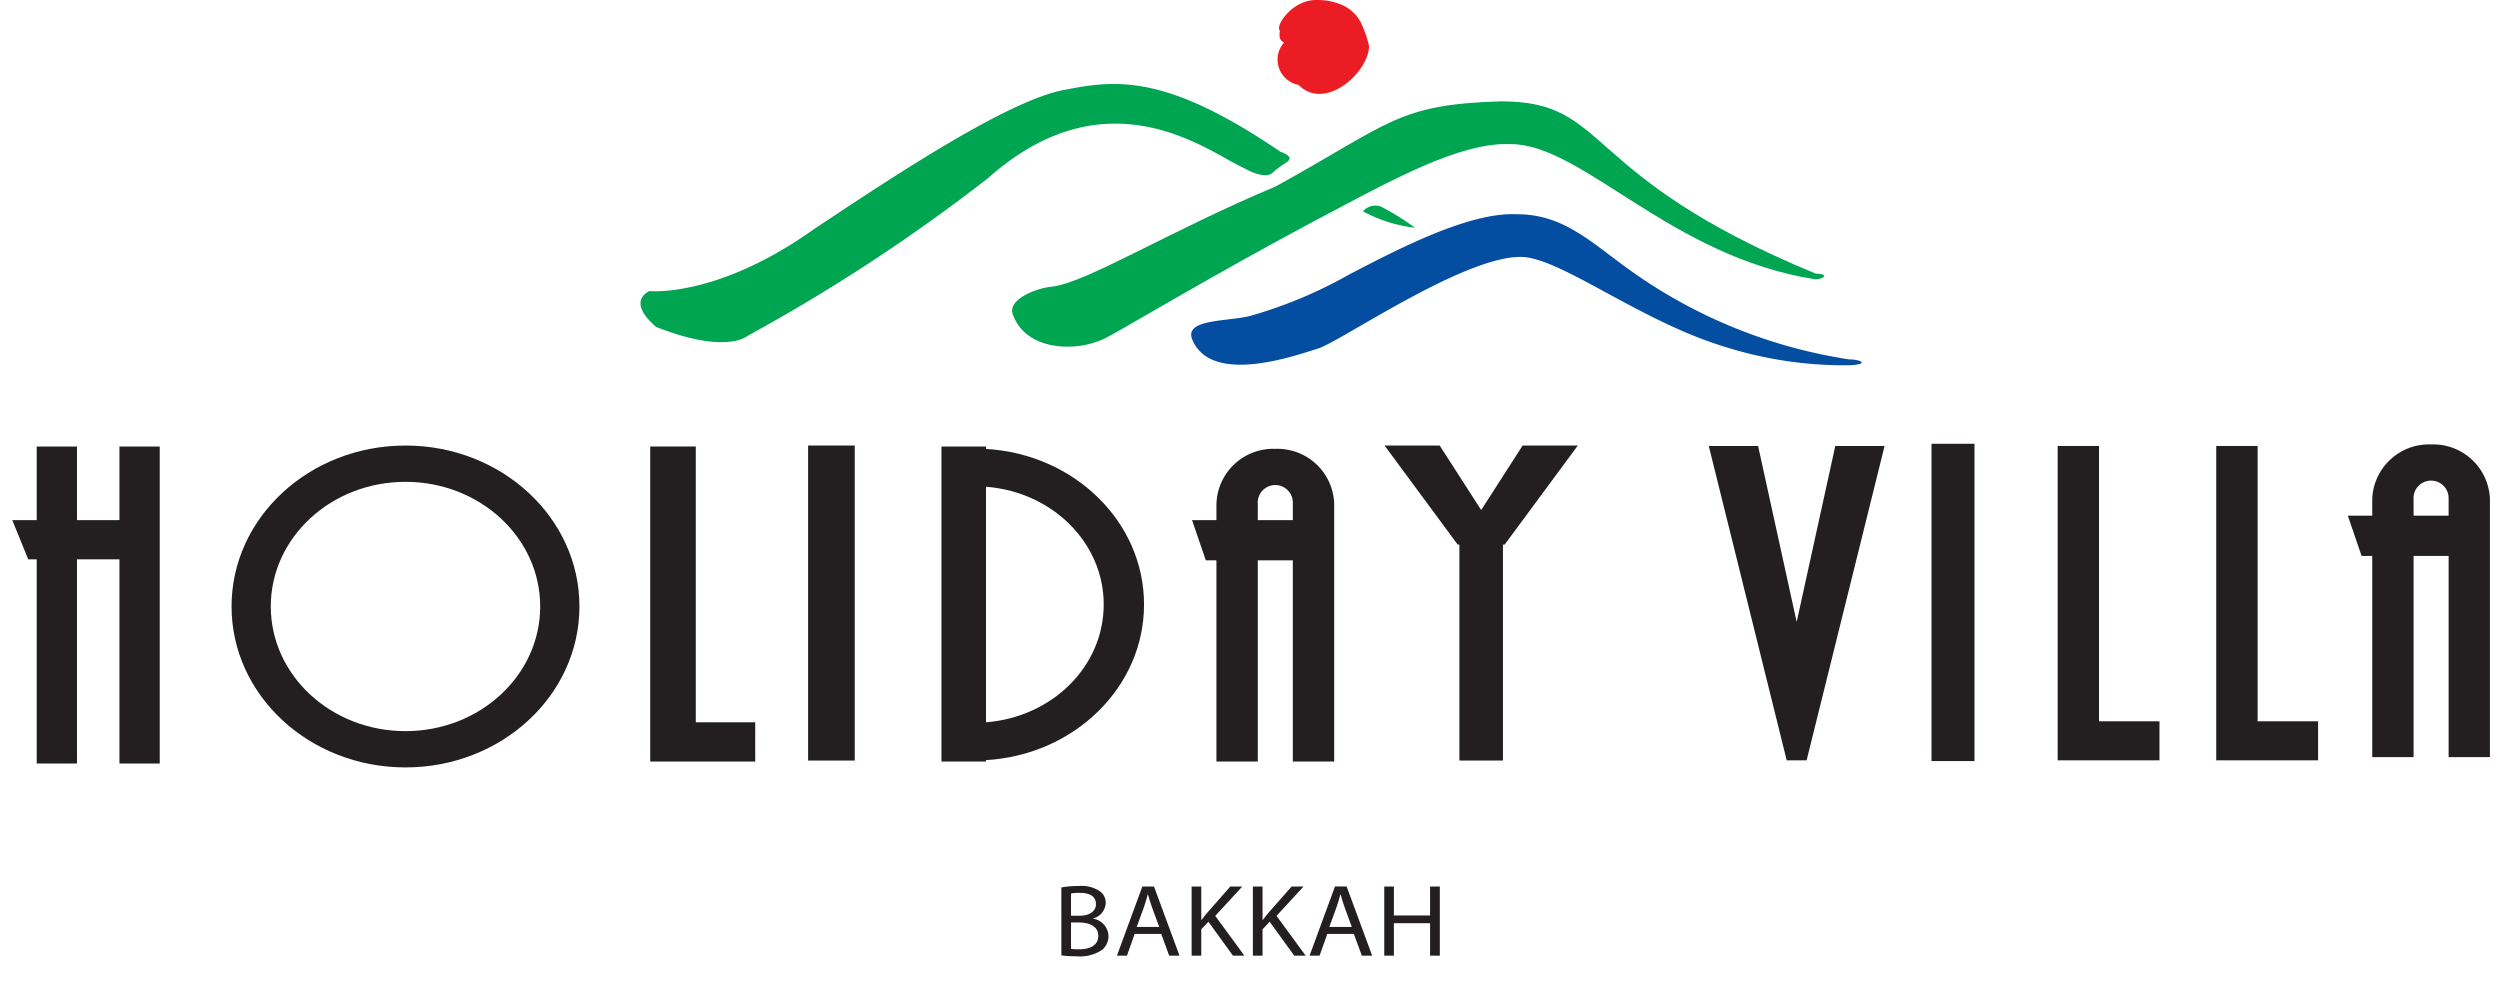 <?xml version="1.0" encoding="UTF-8"?>
<svg xmlns="http://www.w3.org/2000/svg" id="Layer_1" data-name="Layer 1" width="178.838" height="70.2" viewBox="0 0 178.838 70.2">
  <defs>
    <style>.cls-1{fill:#00a551;}.cls-2{fill:#034ea1;}.cls-3{fill:#ec1c24;}.cls-4{fill:#231f20;}</style>
  </defs>
  <path class="cls-1" d="M46.465,20.822s4.826.505,11.74-4.416c5.8-3.856,14.041-9.325,18.045-9.998,3.59-.696,7.17-1.124,15.32,4.431.771.3.877.527.368.837a7.339,7.339,0,0,0-.997.757s-.545.39-1.938-.404c-2.367-1.012-9.592-7.027-18.308.699a126.829,126.829,0,0,1-17.217,11.297s-1.479,1.36-6.535-.636C44.734,21.496,46.465,20.822,46.465,20.822Z"></path>
  <path class="cls-1" d="M97.503,15.121a1.145,1.145,0,0,1,1.28-.342,17.962,17.962,0,0,1,2.436,1.512A10.383,10.383,0,0,1,97.503,15.121Z"></path>
  <path class="cls-1" d="M75.22,20.512c2.489-.277,8.316-3.937,16.041-7.177,8.236-4.537,8.688-5.862,16.111-6.086,7.92,0,5.44,5.283,22.512,12.323,1.024.019.568.409-.02.409-10.374-1.604-16.652-9.674-21.811-9.674-3.623-.136-8.369,2.503-13.887,5.428-7.139,3.786-14.236,8.048-15.156,8.489-2.11,1.004-5.551.837-6.515-1.618C71.889,21.378,74.362,20.564,75.22,20.512Z"></path>
  <path class="cls-2" d="M89.456,22.593a32.184,32.184,0,0,0,7.063-2.959c3.57-1.86,8.616-4.478,11.999-4.308,3.412,0,5.383,2.097,8.227,4.105a36.296,36.296,0,0,0,15.53,6.278c.774,0,1.548.337.045.421a28.527,28.527,0,0,1-9.153-1.39c-6.046-1.898-11.624-6.363-14.396-6.363-4.152,0-12.873,6.058-14.482,6.554s-7.682,2.688-9.018-.684C84.749,22.803,87.811,23.015,89.456,22.593Z"></path>
  <path class="cls-3" d="M91.859,3.036c-.272-.127-.379-.29-.303-.844C91.191,1.897,92.42-.04,94.199.001A4.426,4.426,0,0,1,95.997.35a2.778,2.778,0,0,1,1.39,1.338,8.175,8.175,0,0,1,.545,1.601c0,1.855-3.128,4.72-5.039,2.783A1.842,1.842,0,0,1,91.859,3.036Z"></path>
  <polygon class="cls-4" points="8.544 31.941 8.544 37.208 5.507 37.208 5.507 31.941 2.626 31.941 2.626 37.208 0.879 37.208 2.018 40.012 2.626 40.012 2.626 54.618 5.507 54.618 5.507 40.012 8.544 40.012 8.544 54.618 11.427 54.618 11.427 31.941 8.544 31.941"></polygon>
  <path class="cls-4" d="M29.007,31.872c-6.873,0-12.443,5.154-12.443,11.511,0,6.36,5.57,11.514,12.443,11.514S41.451,49.743,41.451,43.383C41.451,37.027,35.879,31.872,29.007,31.872Zm0,20.43c-5.322,0-9.636-3.993-9.636-8.919,0-4.923,4.314-8.915,9.636-8.915s9.636,3.992,9.636,8.915C38.643,48.31,34.329,52.302,29.007,52.302Z"></path>
  <polygon class="cls-4" points="49.774 51.669 49.774 31.941 46.513 31.941 46.513 54.477 54.025 54.477 54.025 51.669 49.774 51.669"></polygon>
  <rect class="cls-4" x="57.808" y="31.87" width="3.337" height="22.536"></rect>
  <path class="cls-4" d="M81.839,43.241c0-5.926-4.999-10.761-11.304-11.126v-.174H67.347V54.477h3.187v-.102C76.84,54.009,81.839,49.171,81.839,43.241ZM70.534,51.669v-16.85c4.71.362,8.42,3.975,8.42,8.423C78.954,47.695,75.245,51.303,70.534,51.669Z"></path>
  <path class="cls-4" d="M91.228,32.109a4.061,4.061,0,0,0-4.207,3.895l-.004.008v1.196h-1.745l.987,2.875h.758V54.477h2.959V40.083h2.506V54.477h2.959V36.004A4.063,4.063,0,0,0,91.228,32.109Zm1.254,3.903v1.196H89.976V36.012l-.004-.008a1.256,1.256,0,1,1,2.51,0Z"></path>
  <path class="cls-4" d="M173.91,31.793a4.061,4.061,0,0,0-4.212,3.894v1.202h-1.745l.984,2.88h.762V54.164h2.958V39.769h2.506V54.164h2.955V35.687A4.06,4.06,0,0,0,173.91,31.793Zm1.252,3.902v1.194h-2.506V35.695l-.004-.008a1.256,1.256,0,1,1,2.51,0Z"></path>
  <polygon class="cls-4" points="112.871 31.87 108.922 31.87 105.957 36.485 102.986 31.87 99.043 31.87 104.278 38.958 104.398 38.958 104.398 54.406 107.513 54.406 107.513 38.958 107.636 38.958 112.871 31.87"></polygon>
  <rect class="cls-4" x="138.171" y="31.746" width="3.075" height="22.697"></rect>
  <polygon class="cls-4" points="150.153 51.598 150.153 31.903 147.196 31.903 147.196 54.39 154.479 54.39 154.479 51.598 150.153 51.598"></polygon>
  <polygon class="cls-4" points="161.499 51.598 161.499 31.903 158.54 31.903 158.54 54.39 165.826 54.39 165.826 51.598 161.499 51.598"></polygon>
  <polygon class="cls-4" points="131.288 31.903 134.814 31.903 129.237 54.39 127.813 54.39 122.237 31.903 125.766 31.903 128.525 44.491 131.288 31.903"></polygon>
  <path class="cls-4" d="M75.924,63.482a7.232,7.232,0,0,1,1.262-.102,2.344,2.344,0,0,1,1.468.359,1.011,1.011,0,0,1,.444.874,1.193,1.193,0,0,1-.904,1.086v.015a1.308,1.308,0,0,1,1.103,1.24,1.29,1.29,0,0,1-.452.991,2.845,2.845,0,0,1-1.849.462,8.735,8.735,0,0,1-1.071-.059Zm.691,2.025h.627c.73,0,1.158-.351,1.158-.829,0-.58-.476-.808-1.174-.808a3.134,3.134,0,0,0-.611.045Zm0,2.371a3.913,3.913,0,0,0,.579.029c.714,0,1.373-.242,1.373-.962,0-.675-.626-.954-1.38-.954h-.571Z"></path>
  <path class="cls-4" d="M81.171,66.807l-.555,1.556H79.901l1.817-4.947h.833l1.825,4.947h-.738l-.571-1.556Zm1.754-.499-.524-1.424c-.119-.323-.198-.617-.278-.903h-.016c-.08.294-.167.595-.27.895l-.523,1.432Z"></path>
  <path class="cls-4" d="M85.243,63.416h.69v2.386h.024c.142-.191.285-.367.42-.528l1.634-1.857h.857l-1.936,2.1,2.087,2.848h-.817l-1.761-2.43-.508.543v1.887h-.69Z"></path>
  <path class="cls-4" d="M89.625,63.416h.691v2.386h.023c.143-.191.286-.367.421-.528l1.634-1.857h.857l-1.936,2.1,2.087,2.848h-.817l-1.761-2.43-.508.543v1.887h-.691Z"></path>
  <path class="cls-4" d="M94.95,66.807l-.555,1.556h-.714l1.817-4.947h.834l1.825,4.947h-.738l-.571-1.556Zm1.753-.499L96.18,64.884c-.119-.323-.198-.617-.278-.903h-.016c-.08.294-.167.595-.27.895l-.523,1.432Z"></path>
  <path class="cls-4" d="M99.713,63.416v2.07H102.3v-2.07h.698v4.947H102.3V66.043H99.713v2.319h-.69V63.416Z"></path>
</svg>
